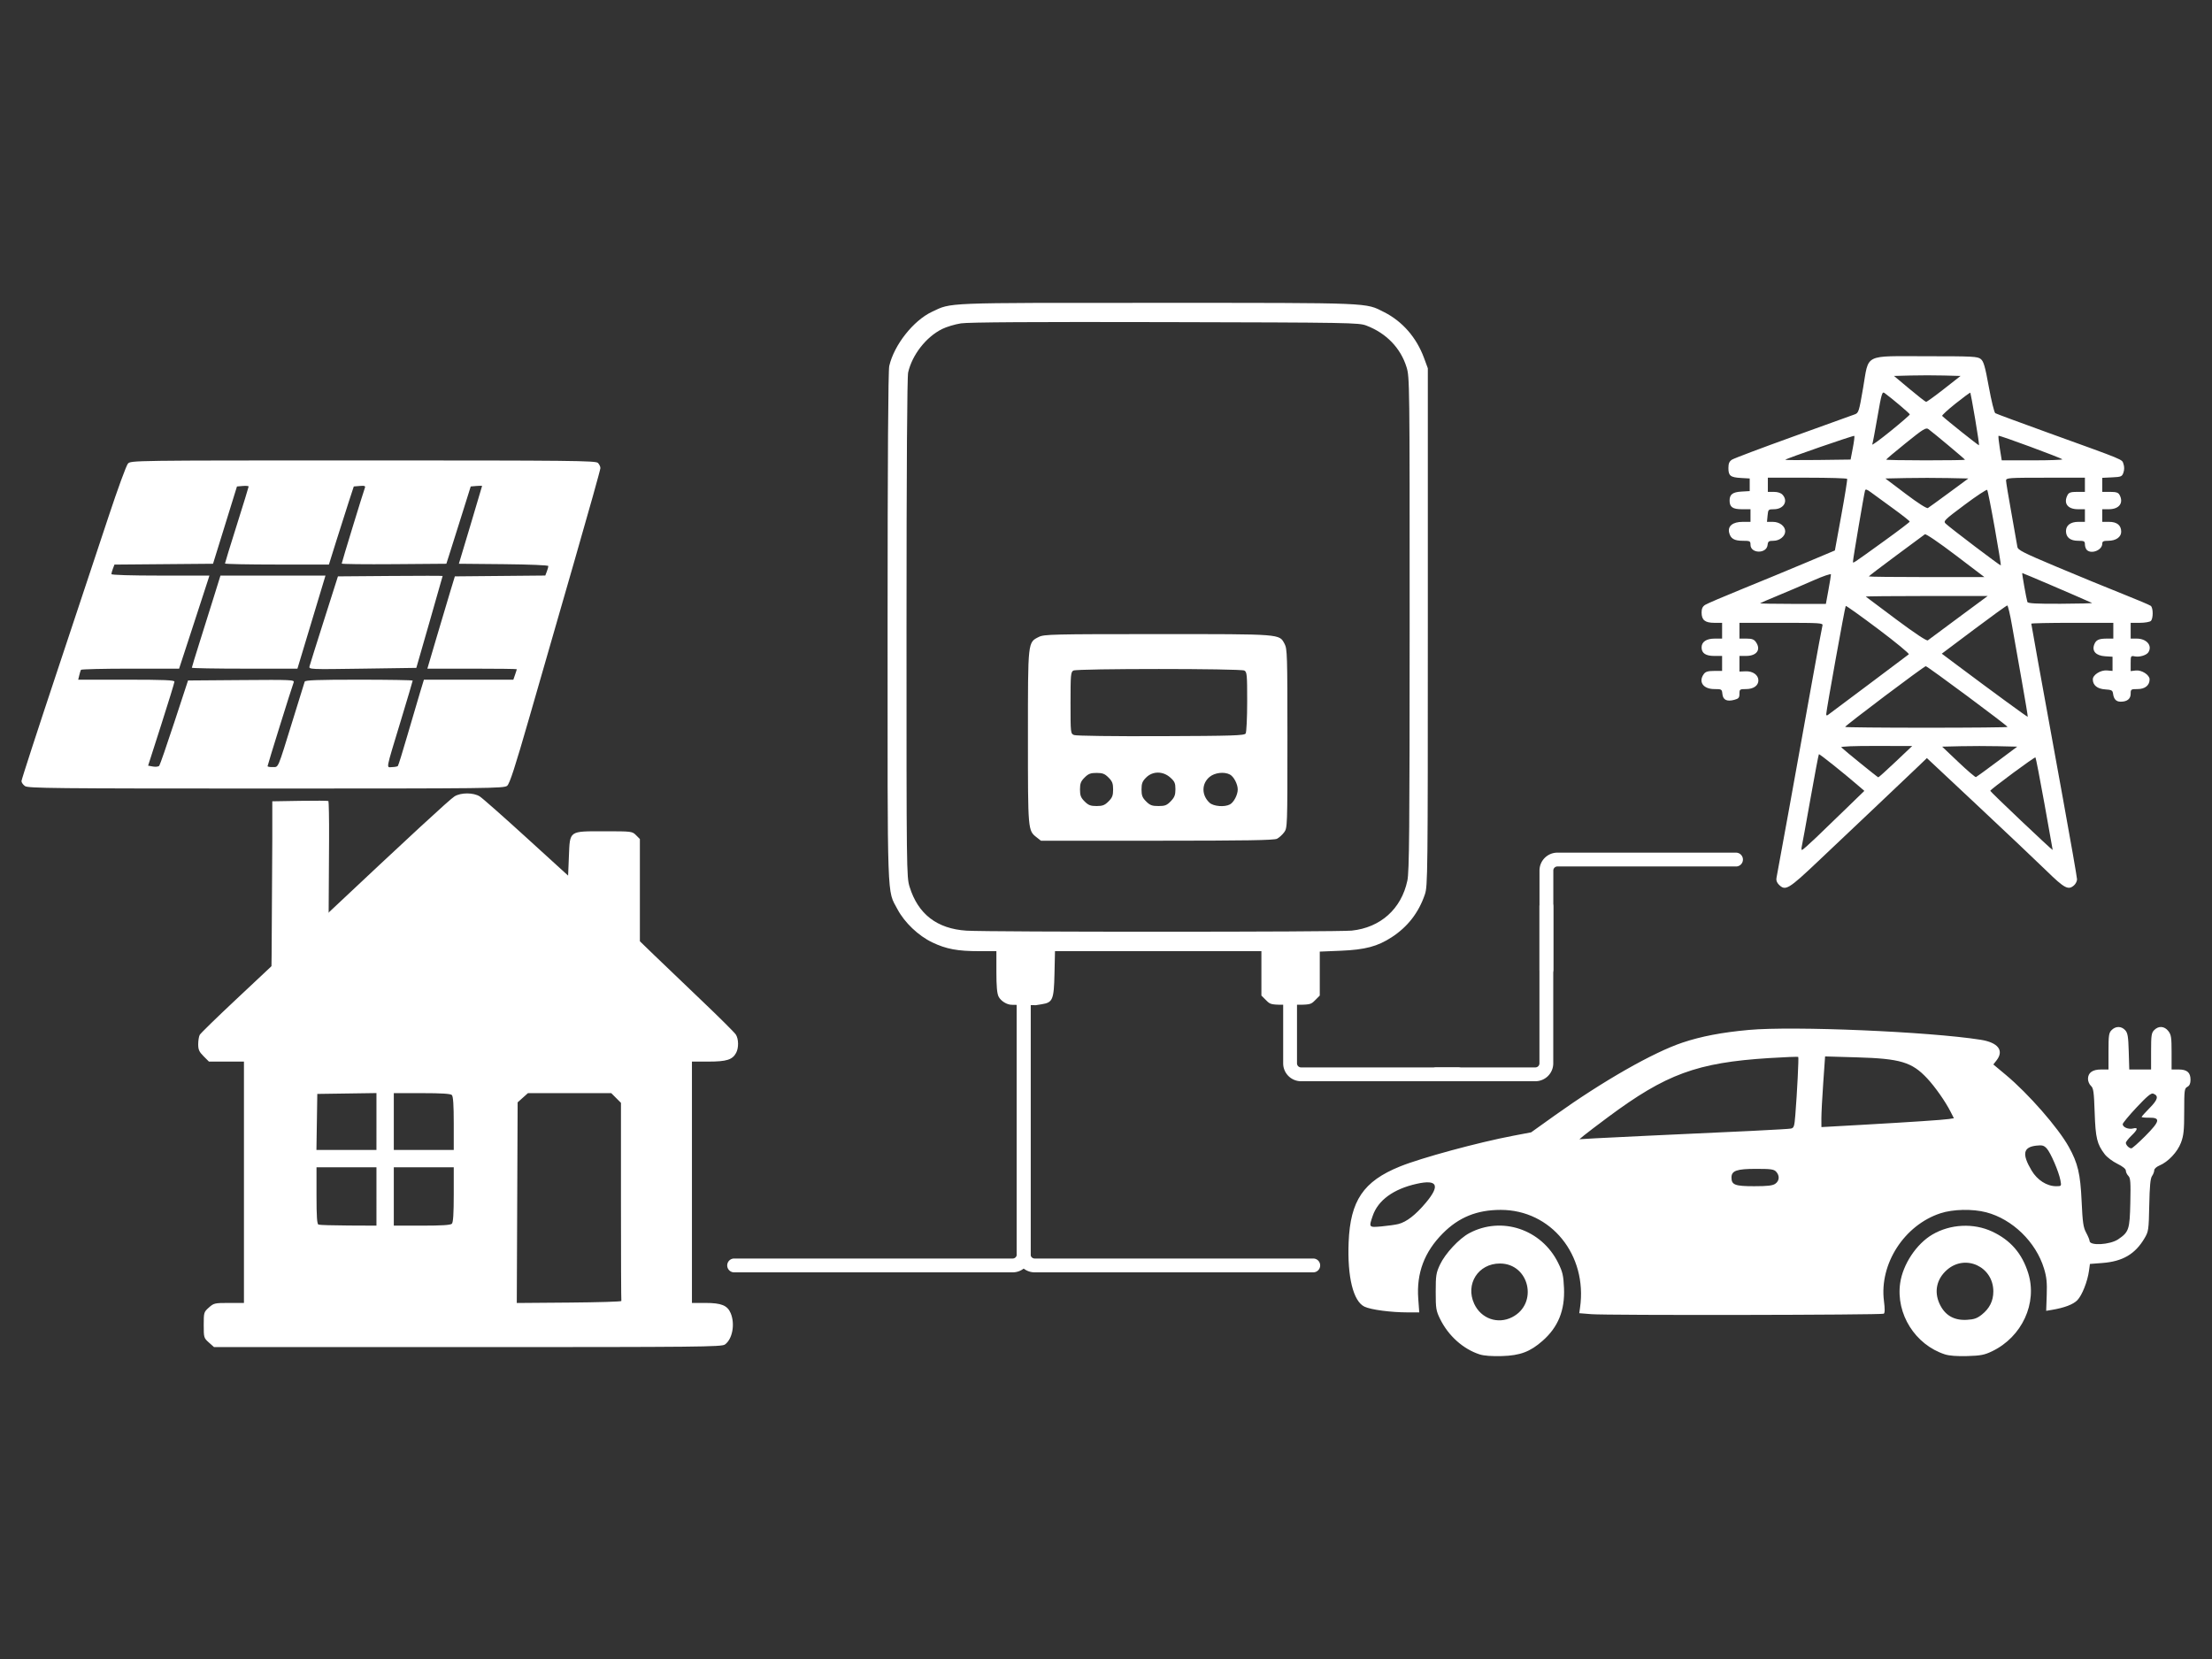 <?xml version="1.0" encoding="UTF-8" standalone="no"?>
<svg xmlns:inkscape="http://www.inkscape.org/namespaces/inkscape" xmlns:sodipodi="http://sodipodi.sourceforge.net/DTD/sodipodi-0.dtd" xmlns="http://www.w3.org/2000/svg" xmlns:svg="http://www.w3.org/2000/svg" width="800mm" height="600mm" viewBox="0 0 800 600" version="1.1" id="svg5" xml:space="preserve">
  <rect x="0" y="0" width="800" height="600" fill="#333333" stroke="none"/>
  <defs id="defs2"></defs>
  <g id="layer1">
    <g id="g11615" transform="translate(3.565,15.98)" style="stroke:#ffffff;stroke-opacity:1">
      <path style="fill:#ffffff;stroke-width:0.571;stroke:none;stroke-opacity:1;fill-opacity:1" d="m 531.531,473.846 c -5.934,-1.931 -11.282,-6.727 -14.257,-12.786 -1.465,-2.984 -1.595,-3.78 -1.595,-9.808 0,-5.941 0.146,-6.872 1.545,-9.859 1.879,-4.009 6.902,-9.411 10.579,-11.376 11.723,-6.264 26.172,-1.429 32.176,10.768 1.605,3.26 1.898,4.529 2.097,9.066 0.353,8.069 -2.103,14.127 -7.739,19.088 -4.511,3.97 -8.13,5.331 -14.696,5.522 -3.714,0.108 -6.544,-0.106 -8.109,-0.616 z m 11.786,-13.45 c 9.558,-4.876 6.252,-19.403 -4.419,-19.411 -7.824,-0.008 -12.58,7.425 -9.31,14.546 2.475,5.39 8.509,7.528 13.729,4.865 z m 156.513,13.45 c -10.755,-3.499 -17.75,-14.632 -16.176,-25.743 0.964,-6.804 5.871,-14.208 11.67,-17.606 6.476,-3.795 14.894,-4.213 21.605,-1.073 6.647,3.111 10.826,7.933 13.042,15.053 3.38,10.859 -2.249,23.042 -13.046,28.239 -2.79,1.343 -4.13,1.603 -8.984,1.745 -3.714,0.108 -6.544,-0.106 -8.109,-0.616 z m 13.378,-14.398 c 2.787,-2.227 4.143,-4.962 4.144,-8.361 0.008,-8.96 -10.099,-13.655 -16.773,-7.794 -3.724,3.269 -4.723,7.814 -2.691,12.238 1.913,4.165 5.19,6.092 9.9,5.822 2.613,-0.15 3.704,-0.533 5.42,-1.904 z M 71.977,469.555 c -1.816,-1.622 -1.863,-1.783 -1.863,-6.322 0,-4.539 0.047,-4.7 1.863,-6.322 1.781,-1.591 2.102,-1.665 7.274,-1.665 h 5.411 v -43.644 -43.644 h -6.333 -6.333 l -1.94,-1.94 c -1.585,-1.585 -1.94,-2.374 -1.94,-4.316 0,-1.307 0.248,-2.841 0.552,-3.408 0.304,-0.567 6.272,-6.386 13.264,-12.93 6.992,-6.544 20.928,-19.622 30.968,-29.062 32.13,-30.206 46.167,-43.172 47.922,-44.263 2.298,-1.428 6.861,-1.416 9.128,0.024 0.941,0.598 8.515,7.285 16.83,14.861 l 15.118,13.774 0.285,-6.928 c 0.39,-9.467 -0.123,-9.106 12.925,-9.106 9.8,0 9.967,0.024 11.347,1.4 l 1.4,1.4 v 18.487 18.487 l 5.277,5.11 c 2.902,2.811 10.503,10.085 16.89,16.165 6.387,6.08 12.021,11.678 12.52,12.44 1.042,1.59 1.102,4.82 0.124,6.648 -1.33,2.484 -3.443,3.156 -9.939,3.156 h -6.045 v 43.644 43.644 h 4.878 c 5.773,0 7.96,0.891 9.145,3.728 1.637,3.918 0.614,9.409 -2.108,11.316 -1.215,0.851 -9.175,0.93 -93.044,0.93 H 73.841 Z M 221.156,454.533 c -0.079,-0.235 -0.143,-16.454 -0.143,-36.041 v -35.613 l -1.755,-1.755 -1.755,-1.755 h -15.066 -15.066 l -1.863,1.665 -1.863,1.665 -0.155,36.282 -0.155,36.282 18.982,-0.15 c 10.44,-0.082 18.918,-0.343 18.839,-0.578 z M 132.585,416.737 V 406.182 H 121.745 110.905 v 10.222 c 0,7.643 0.18,10.294 0.713,10.509 0.392,0.158 5.27,0.308 10.84,0.333 l 10.126,0.045 z m 27.27,9.87 c 0.48,-0.48 0.685,-3.639 0.685,-10.554 v -9.87 h -10.84 -10.84 v 10.554 10.554 h 10.155 c 7.138,0 10.358,-0.203 10.84,-0.685 z M 132.585,389.625 v -10.282 l -10.697,0.156 -10.697,0.155 -0.156,10.126 -0.156,10.126 h 10.853 10.853 z m 27.955,0.697 c 0,-6.694 -0.206,-9.791 -0.685,-10.269 -0.481,-0.481 -3.702,-0.685 -10.84,-0.685 h -10.155 v 10.269 10.269 h 10.84 10.84 z m 411.334,68.979 -4.279,-0.348 0.285,-1.997 c 2.727,-19.092 -10.513,-35.391 -28.728,-35.365 -8.59,0.012 -15.123,2.67 -20.921,8.509 -6.659,6.706 -9.538,14.363 -8.866,23.575 l 0.365,4.992 -4.157,-0.003 c -6.139,-0.008 -13.296,-0.953 -15.649,-2.07 -4.067,-1.93 -6.247,-10.784 -5.738,-23.314 0.61,-15.034 5.332,-22.015 18.514,-27.371 7.688,-3.124 28.353,-8.731 41.074,-11.146 l 6.416,-1.218 8.54,-6.102 c 17.38,-12.419 35.552,-22.785 46.189,-26.349 6.78,-2.272 14.24,-3.697 24.005,-4.588 16.102,-1.468 65.167,0.614 83.846,3.558 6.325,0.997 8.541,3.894 5.722,7.479 l -1.143,1.453 4.541,3.788 c 8.124,6.776 18.892,19.084 22.729,25.98 3.31,5.949 4.204,9.722 4.661,19.682 0.355,7.751 0.604,9.471 1.646,11.402 0.675,1.25 1.227,2.581 1.227,2.957 0,1.855 7.402,1.433 10.375,-0.591 3.85,-2.622 4.153,-3.538 4.366,-13.227 0.164,-7.45 0.055,-8.931 -0.713,-9.699 -0.499,-0.499 -0.907,-1.348 -0.907,-1.888 0,-0.621 -1.134,-1.537 -3.084,-2.494 -1.696,-0.832 -3.742,-2.375 -4.546,-3.43 -2.808,-3.681 -3.333,-5.856 -3.647,-15.106 -0.255,-7.507 -0.439,-8.816 -1.355,-9.644 -0.583,-0.527 -1.06,-1.649 -1.06,-2.493 0,-2.25 1.628,-3.423 4.752,-3.423 h 2.665 v -6.561 c 0,-5.8 0.133,-6.693 1.141,-7.702 1.478,-1.478 3.534,-1.453 4.903,0.058 0.906,1 1.119,2.28 1.279,7.702 l 0.192,6.503 h 3.944 3.944 v -6.561 c 0,-5.8 0.133,-6.693 1.141,-7.702 1.592,-1.592 3.672,-1.444 5.093,0.362 1.031,1.311 1.182,2.295 1.182,7.702 v 6.199 h 2.527 c 3.065,0 4.319,1.083 4.319,3.729 0,1.352 -0.344,2.12 -1.141,2.547 -1.06,0.567 -1.141,1.195 -1.141,8.841 0,6.884 -0.19,8.739 -1.162,11.337 -1.268,3.39 -4.664,6.988 -7.823,8.291 -1.038,0.428 -1.854,1.181 -1.854,1.71 0,0.52 -0.362,1.462 -0.805,2.094 -0.591,0.844 -0.856,3.638 -0.998,10.539 -0.185,8.976 -0.261,9.503 -1.714,11.957 -3.395,5.733 -7.89,8.373 -15.219,8.938 l -4.522,0.349 -0.337,2.46 c -0.532,3.883 -2.494,8.852 -4.195,10.628 -1.485,1.55 -4.699,2.773 -9.293,3.536 l -1.997,0.332 0.196,-5.711 c 0.156,-4.544 -0.044,-6.501 -0.979,-9.579 -2.914,-9.595 -11.426,-17.875 -20.917,-20.347 -4.942,-1.287 -11.996,-1.136 -16.537,0.355 -13.109,4.303 -22.136,18.321 -20.435,31.733 0.363,2.859 0.342,4.322 -0.065,4.587 -0.745,0.486 -99.998,0.643 -105.855,0.167 z m -69.668,-32.607 c 2.934,-0.751 6.172,-3.26 9.856,-7.636 5.327,-6.328 4.269,-8.571 -3.253,-6.898 -8.408,1.871 -13.991,5.936 -15.918,11.591 -1.441,4.228 -1.44,4.229 3.249,3.809 2.275,-0.204 5.005,-0.594 6.066,-0.865 z M 638.496,412.14 c 1.501,-1.052 1.639,-2.891 0.324,-4.344 -0.807,-0.892 -1.867,-1.043 -7.29,-1.043 -6.99,0 -8.881,0.667 -8.881,3.129 0,2.667 1.247,3.146 8.186,3.146 4.863,0 6.697,-0.213 7.661,-0.888 z m 103.119,-1.251 c -0.574,-3.094 -3.553,-10.013 -4.963,-11.526 -1.011,-1.085 -1.624,-1.25 -3.752,-1.01 -4.78,0.539 -5.255,3.049 -1.707,9.006 2.067,3.471 5.512,5.67 8.879,5.67 1.931,0 1.938,-0.012 1.543,-2.139 z m 30.719,-16.043 c 5.309,-5.34 5.576,-6.655 1.34,-6.599 -1.481,0.02 -2.693,-0.101 -2.693,-0.267 0,-0.167 1.319,-1.639 2.931,-3.271 2.989,-3.026 3.316,-4.379 1.252,-5.171 -0.73,-0.28 -2.249,0.981 -6.003,4.986 -2.764,2.949 -5.025,5.682 -5.025,6.073 0,1.085 2.084,1.965 3.697,1.56 1.977,-0.496 1.801,0.328 -0.559,2.615 -1.098,1.064 -1.997,2.219 -1.997,2.565 0,0.804 1.184,1.999 1.982,1.999 0.337,0 2.621,-2.021 5.076,-4.49 z m -180.206,-0.063 c 32.86,-1.464 50.883,-2.365 52.007,-2.601 1.103,-0.231 1.272,-0.753 1.609,-4.967 0.642,-8.031 1.279,-20.67 1.055,-20.934 -0.117,-0.138 -4.893,0.047 -10.612,0.41 -26.042,1.654 -37.206,5.756 -58.247,21.399 -3.806,2.83 -7.679,5.776 -8.607,6.547 l -1.688,1.402 5.966,-0.349 c 3.281,-0.192 11.614,-0.6 18.517,-0.908 z m 78.444,-3.999 c 16.927,-0.956 28.67,-1.741 30.663,-2.051 l 1.853,-0.287 -1.22,-2.399 c -1.863,-3.665 -5.567,-8.939 -8.428,-12.003 -5.528,-5.919 -9.69,-7.165 -25.48,-7.623 l -11.455,-0.332 -0.675,9.635 c -0.372,5.299 -0.672,11.049 -0.668,12.777 l 0.012,3.142 2.425,-0.131 c 1.334,-0.072 7.174,-0.4 12.979,-0.727 z M 362.382,347.42 c -1.77,2.4e-4 -3.952,-1.341 -4.776,-2.935 -0.582,-1.125 -0.813,-3.689 -0.813,-9.017 v -7.445 h -6.171 c -7.906,0 -11.951,-0.755 -17.023,-3.176 -5.015,-2.394 -10.033,-7.176 -12.588,-11.995 -3.811,-7.188 -3.585,-0.713 -3.57,-102.045 0.009,-60.983 0.212,-92.732 0.602,-94.426 1.751,-7.6 8.718,-16.433 15.456,-19.597 7.226,-3.393 3.383,-3.24 81.461,-3.231 78.354,0.009 75.172,-0.121 82.062,3.357 6.625,3.344 11.723,9.205 14.441,16.602 l 1.362,3.708 v 93.563 c 0,89.762 -0.043,93.69 -1.063,96.701 -2.234,6.595 -6.221,11.739 -12.018,15.505 -5.129,3.332 -9.596,4.515 -18.44,4.881 l -7.559,0.313 v 7.95 7.95 l -1.668,1.668 c -1.667,1.667 -1.668,1.668 -8.887,1.668 -7.218,0 -7.219,-2.4e-4 -8.887,-1.668 l -1.668,-1.668 v -8.031 -8.031 h -37.326 -37.326 l -0.185,8.214 c -0.21,9.337 -0.631,10.351 -4.56,10.979 l -2.186,0.349 z M 485.288,320.588 c 10.432,-1.081 17.971,-7.848 20.139,-18.077 0.692,-3.267 0.821,-17.711 0.83,-92.95 0.012,-87.218 -0.012,-89.158 -1.121,-92.743 -2.144,-6.943 -7.342,-12.318 -14.558,-15.055 -2.735,-1.038 -5.724,-1.089 -72.74,-1.245 -47.55,-0.111 -71.15,0.032 -73.839,0.447 -2.174,0.335 -5.254,1.259 -6.846,2.052 -5.785,2.882 -10.796,9.292 -12.273,15.697 -0.375,1.628 -0.582,33.909 -0.591,92.439 -0.013,87.983 0.011,90.016 1.113,93.587 3.054,9.887 9.906,15.176 20.552,15.863 8.141,0.526 134.249,0.513 139.334,-0.016 z M 371.349,286.851 c -3.158,-2.484 -3.146,-2.347 -3.145,-36.256 0.001,-34.966 -0.082,-34.209 3.993,-36.245 1.845,-0.922 5.103,-0.998 42.949,-0.998 45.155,-0.001 43.896,-0.098 45.869,3.52 0.967,1.772 1.036,4.066 1.036,34.233 0,31.937 -0.012,32.354 -1.196,33.945 -0.658,0.886 -1.813,1.928 -2.567,2.315 -1.051,0.54 -11.172,0.707 -43.369,0.713 l -41.998,0.012 z m 25.994,-12.982 c 1.365,-1.365 1.668,-2.149 1.668,-4.323 0,-2.174 -0.302,-2.957 -1.668,-4.323 -1.365,-1.365 -2.149,-1.668 -4.323,-1.668 -2.174,0 -2.957,0.302 -4.323,1.668 -1.365,1.365 -1.668,2.149 -1.668,4.323 0,2.174 0.302,2.957 1.668,4.323 1.365,1.365 2.149,1.668 4.323,1.668 2.174,0 2.957,-0.302 4.323,-1.668 z m 22.527,-0.081 c 1.348,-1.407 1.676,-2.252 1.676,-4.326 0,-2.189 -0.28,-2.827 -1.863,-4.241 -2.647,-2.365 -6.369,-2.364 -8.735,0.002 -1.365,1.365 -1.668,2.149 -1.668,4.323 0,2.174 0.302,2.957 1.668,4.323 1.388,1.388 2.135,1.668 4.457,1.668 2.368,0 3.043,-0.264 4.465,-1.749 z m 21.39,1.162 c 1.394,-0.746 2.821,-3.479 2.821,-5.403 0,-1.924 -1.427,-4.657 -2.821,-5.403 -2.065,-1.105 -5.519,-0.697 -7.385,0.873 -2.918,2.455 -2.914,6.601 0.008,9.324 1.415,1.318 5.43,1.649 7.376,0.608 z m 5.686,-25.656 c 0.297,-0.471 0.545,-5.66 0.549,-11.533 0.008,-9.714 -0.084,-10.727 -1.021,-11.228 -1.394,-0.746 -60.435,-0.75 -61.829,-0.003 -0.949,0.508 -1.038,1.507 -1.038,11.679 0,11 0.014,11.129 1.284,11.647 0.736,0.3 14.137,0.475 31.399,0.41 26.064,-0.099 30.188,-0.229 30.656,-0.97 z" id="path302"></path>
      <path id="path302-8" style="fill:#ffffff;stroke-width:0.571;stroke:none;stroke-opacity:1;fill-opacity:1" d="m 127.765,150.544 c -83.735,0 -84.023,0.002 -85.068,1.158 -0.577,0.638 -3.702,9.173 -6.944,18.969 -3.242,9.796 -11.667,35.162 -18.722,56.367 -7.055,21.206 -12.827,38.968 -12.827,39.474 0,0.506 0.571,1.32 1.268,1.808 1.134,0.794 10.35,0.888 87.224,0.888 81.025,0 86.025,-0.057 87.159,-0.998 0.913,-0.758 2.841,-6.694 8.014,-24.674 3.747,-13.022 11.064,-38.427 16.261,-56.455 5.197,-18.028 9.45,-33.221 9.45,-33.761 0,-0.541 -0.405,-1.387 -0.898,-1.88 -0.807,-0.807 -9.295,-0.896 -84.917,-0.896 z m 42.422,9.161 c 0.372,0 0.6,0.024 0.599,0.074 -0.002,0.097 -1.892,6.467 -4.199,14.154 l -4.195,13.978 16.181,0.151 c 9.353,0.087 16.179,0.372 16.179,0.675 0,0.289 -0.248,1.18 -0.552,1.98 l -0.552,1.454 -16.353,0.151 -16.353,0.151 -1.651,5.42 c -0.908,2.981 -3.144,10.489 -4.97,16.686 l -3.322,11.268 h 16.173 c 8.894,0 16.171,0.09 16.171,0.2 0,0.11 -0.281,1.008 -0.626,1.996 l -0.626,1.798 h -16.171 -16.169 l -1.432,4.706 c -0.788,2.589 -2.835,9.54 -4.549,15.449 -1.714,5.908 -3.266,10.892 -3.449,11.074 -0.182,0.182 -1.12,0.355 -2.084,0.382 -2.138,0.062 -2.434,1.642 3.097,-16.592 2.395,-7.898 4.355,-14.508 4.355,-14.69 0,-0.182 -8.737,-0.329 -19.415,-0.329 -15.031,0 -19.467,0.16 -19.642,0.712 -0.125,0.392 -2.054,6.618 -4.287,13.835 -5.668,18.315 -5.104,16.996 -7.292,17.061 -1.018,0.032 -1.851,-0.122 -1.851,-0.34 3.9e-5,-0.418 8.772,-28.559 9.437,-30.278 0.368,-0.951 -0.671,-0.997 -18.904,-0.855 l -19.294,0.149 -4.958,15.103 v 0.002 c -2.727,8.307 -5.177,15.382 -5.445,15.723 -0.272,0.346 -1.271,0.477 -2.262,0.299 l -1.775,-0.319 4.754,-14.833 c 2.615,-8.158 4.763,-15.155 4.772,-15.547 0.012,-0.555 -3.837,-0.712 -17.394,-0.712 H 24.72 l 0.376,-1.569 c 0.206,-0.863 0.482,-1.763 0.614,-1.998 0.132,-0.235 8.176,-0.427 17.873,-0.427 h 17.629 l 5.081,-15.545 c 2.794,-8.55 5.26,-16.126 5.48,-16.832 l 0.399,-1.282 h -17.723 c -10.613,0 -17.725,-0.215 -17.725,-0.534 0,-0.293 0.25,-1.188 0.554,-1.988 l 0.552,-1.456 17.826,-0.149 17.824,-0.151 4.33,-13.978 4.328,-13.976 2.111,-0.178 c 1.16,-0.097 2.109,-0.008 2.109,0.198 0,0.206 -1.926,6.47 -4.279,13.919 -2.353,7.449 -4.277,13.715 -4.277,13.923 0,0.208 8.457,0.376 18.795,0.376 h 18.797 l 2.63,-8.415 c 1.447,-4.628 3.47,-10.982 4.496,-14.119 l 1.865,-5.705 2.17,-0.182 c 1.719,-0.144 2.106,-0.008 1.851,0.657 -0.57,1.486 -8.388,27.037 -8.388,27.414 0,0.201 8.515,0.297 18.922,0.215 l 18.922,-0.149 1.006,-3.138 c 0.553,-1.726 2.537,-8.016 4.408,-13.978 l 3.401,-10.839 2.058,-0.178 c 0.566,-0.049 1.08,-0.074 1.452,-0.074 z m -94.021,32.485 -2.35,7.56 c -1.292,4.158 -3.619,11.579 -5.173,16.492 -1.553,4.914 -2.825,9.084 -2.825,9.27 0,0.185 8.592,0.338 19.094,0.338 h 19.094 l 1.42,-4.706 c 0.781,-2.589 3.063,-10.162 5.071,-16.83 l 3.651,-12.123 H 95.155 Z m 74.798,0.072 c -3.431,0 -8.163,0.024 -13.371,0.063 l -18.938,0.149 -4.993,15.69 c -2.746,8.629 -5.124,16.202 -5.285,16.83 -0.289,1.129 -0.078,1.137 19.169,0.855 l 19.46,-0.284 4.756,-16.545 c 2.615,-9.1 4.756,-16.612 4.76,-16.695 0.002,-0.042 -2.126,-0.063 -5.557,-0.063 z m -38.863,81.344 c -1.861,-0.012 -4.396,0.003 -7.155,0.049 l -10.033,0.168 v 13.667 l -0.243,41.895 c -0.218,11.778 -0.147,11.493 9.648,11.98 41.314,0 37.989,0.536 37.989,-6.138 0,-6.099 0.628,-5.842 -14.332,-5.842 h -12.767 l 0.243,-41.825 c 0.043,-7.478 -0.105,-13.704 -0.235,-13.835 -0.065,-0.065 -1.254,-0.106 -3.115,-0.119 z"></path>
      <path d="m 639.788,303.968 c -0.729,-0.729 -1.046,-1.617 -0.868,-2.425 0.307,-1.388 7.294,-39.929 12.849,-70.877 1.915,-10.668 3.616,-19.846 3.78,-20.396 0.279,-0.933 -0.69,-0.998 -14.858,-0.998 h -15.157 v 2.853 2.853 h 2.535 c 1.973,0 2.732,0.281 3.423,1.268 1.917,2.737 0.295,5.008 -3.578,5.008 h -2.38 v 2.822 2.822 l 2.247,-0.089 c 2.589,-0.103 4.599,1.333 4.599,3.288 0,1.897 -1.766,3.138 -4.466,3.138 -2.259,0 -2.38,0.086 -2.38,1.695 0,1.43 -0.29,1.773 -1.854,2.193 -2.692,0.722 -4.102,0.04 -4.315,-2.095 -0.173,-1.735 -0.266,-1.793 -2.907,-1.793 -4.044,0 -5.876,-2.624 -3.807,-5.453 0.618,-0.845 1.498,-1.107 3.708,-1.107 h 2.899 v -2.71 -2.71 h -2.812 c -3.123,0 -4.605,-0.995 -4.605,-3.09 0,-2.022 1.736,-3.185 4.752,-3.185 h 2.665 v -2.853 -2.853 h -2.812 c -3.369,0 -4.605,-1.003 -4.605,-3.736 0,-1.392 0.364,-2.175 1.284,-2.761 0.706,-0.45 6.675,-3.007 13.264,-5.682 6.589,-2.675 16.858,-6.917 22.82,-9.427 l 10.84,-4.564 2.327,-12.731 c 1.28,-7.002 2.227,-12.923 2.106,-13.159 -0.122,-0.236 -6.624,-0.428 -14.45,-0.428 h -14.229 v 2.567 2.567 h 2.194 c 1.401,0 2.535,0.377 3.138,1.043 2.122,2.344 0.368,5.232 -3.177,5.232 -1.957,0 -2.043,0.087 -2.252,2.282 l -0.218,2.282 h 2.155 c 2.411,0 4.436,1.562 4.436,3.423 0,1.786 -2.028,3.423 -4.241,3.423 -1.709,0 -1.982,0.199 -2.139,1.558 -0.373,3.218 -6.171,3.105 -6.171,-0.12 0,-1.338 -0.191,-1.438 -2.744,-1.438 -3.139,0 -4.455,-0.779 -4.976,-2.946 -0.574,-2.382 1.321,-3.9 4.867,-3.9 h 2.853 v -2.282 -2.282 h -3.068 c -3.379,0 -4.491,-0.777 -4.491,-3.138 0,-2.234 1.107,-3.066 4.325,-3.252 l 2.949,-0.171 v -2.282 -2.282 l -3.12,-0.177 c -3.85,-0.218 -4.581,-0.791 -4.581,-3.588 0,-1.652 0.319,-2.407 1.284,-3.036 0.706,-0.461 10.654,-4.215 22.107,-8.342 11.453,-4.128 21.487,-7.746 22.298,-8.041 1.399,-0.509 1.553,-0.992 3.014,-9.499 2.173,-12.652 -0.052,-11.53 22.865,-11.53 16.86,0 18.555,0.088 19.705,1.019 1.038,0.841 1.548,2.605 2.912,10.09 0.909,4.989 1.961,9.261 2.336,9.493 0.375,0.232 9.042,3.441 19.258,7.13 28.175,10.175 26.478,9.472 27.097,11.231 0.344,0.979 0.342,2.115 -0.008,3.111 -0.51,1.456 -0.805,1.581 -4.104,1.739 l -3.554,0.17 v 2.54 2.54 h 2.832 c 2.216,0 2.961,0.24 3.423,1.103 1.555,2.906 -0.143,5.172 -3.876,5.172 h -2.38 v 2.282 2.282 h 2.479 c 2.849,0 4.367,1.244 4.367,3.578 0,1.932 -1.918,3.268 -4.691,3.268 -1.714,0 -2.155,0.215 -2.155,1.053 0,2.317 -3.94,3.907 -5.591,2.256 -0.376,-0.376 -0.685,-1.275 -0.685,-1.997 0,-1.168 -0.273,-1.312 -2.479,-1.312 -2.827,0 -4.367,-1.242 -4.367,-3.522 0,-2.073 1.681,-3.324 4.466,-3.324 h 2.38 v -2.282 -2.282 h -2.527 c -3.755,0 -5.329,-2.183 -3.729,-5.172 0.462,-0.864 1.207,-1.103 3.423,-1.103 h 2.832 v -2.567 -2.567 H 736.211 c -13.393,0 -14.263,0.063 -14.263,1.035 0,0.569 0.882,5.896 1.959,11.838 1.078,5.942 2.04,11.4 2.139,12.129 0.157,1.152 2.05,2.112 14.443,7.322 7.844,3.298 18.499,7.675 23.676,9.726 5.177,2.051 9.734,3.987 10.126,4.3 0.909,0.728 0.929,4.551 0.032,5.451 -0.376,0.376 -2.174,0.685 -3.994,0.685 h -3.309 v 2.853 2.853 h 2.155 c 3.614,0 5.783,2.534 4.243,4.956 -0.667,1.049 -3.153,1.807 -4.858,1.481 -1.504,-0.287 -1.54,-0.229 -1.54,2.51 v 2.804 l 1.861,-0.217 c 2.118,-0.247 4.985,1.601 4.985,3.213 0,2.16 -1.658,3.509 -4.311,3.509 -2.43,0 -2.535,0.07 -2.535,1.691 0,1.856 -1.274,2.873 -3.601,2.873 -1.638,0 -2.49,-0.879 -2.763,-2.853 -0.175,-1.262 -0.507,-1.446 -2.896,-1.6 -2.803,-0.18 -4.432,-1.511 -4.432,-3.62 0,-1.636 2.833,-3.427 5.111,-3.23 l 2.02,0.174 v -2.565 -2.565 l -2.717,-0.174 c -3.283,-0.211 -4.804,-1.862 -3.902,-4.235 0.641,-1.687 1.65,-2.152 4.67,-2.152 h 2.235 v -2.853 -2.853 h -14.833 c -8.158,0 -14.833,0.14 -14.833,0.311 0,0.323 2.644,14.936 11.4,63.015 2.829,15.532 5.144,28.778 5.144,29.435 2.7e-4,0.657 -0.469,1.62 -1.043,2.139 -2.097,1.898 -3.434,1.2 -10.027,-5.232 -3.482,-3.397 -14.634,-13.955 -24.782,-23.463 l -18.452,-17.287 -3.228,3.105 c -1.775,1.708 -8.368,7.966 -14.65,13.907 -6.282,5.941 -15.965,15.102 -21.516,20.358 -10.706,10.136 -11.773,10.77 -14.137,8.406 z m 13.662,-17.226 c 2.689,-2.576 7.67,-7.384 11.069,-10.686 l 6.181,-6.002 -1.661,-1.438 c -5.608,-4.853 -14.571,-12.02 -14.776,-11.815 -0.133,0.133 -1.51,7.4 -3.059,16.149 -1.549,8.749 -2.957,16.485 -3.129,17.191 -0.172,0.706 -0.133,1.284 0.087,1.284 0.22,0 2.6,-2.108 5.288,-4.683 z m 82.409,-11.919 c -1.647,-9.131 -3.119,-16.727 -3.272,-16.879 -0.275,-0.275 -16.343,11.604 -16.343,12.084 0,0.349 22.203,21.397 22.572,21.398 0.024,4e-5 -1.311,-7.471 -2.958,-16.602 z m -53.845,-15.318 5.99,-5.676 -13.093,-0.028 c -8.076,-0.016 -12.885,0.175 -12.551,0.502 1.144,1.119 13.108,10.821 13.378,10.849 0.157,0.016 2.981,-2.525 6.276,-5.647 z m 36.734,-0.028 7.246,-5.42 -6.872,-0.16 c -3.779,-0.088 -9.89,-0.088 -13.578,0 l -6.707,0.16 5.894,5.595 c 3.242,3.078 6.091,5.516 6.332,5.42 0.241,-0.097 3.699,-2.615 7.684,-5.595 z m 3.743,-12.551 c -0.05,-0.496 -28.955,-21.964 -29.573,-21.964 -0.638,0 -29.16,21.478 -29.16,21.959 0,0.16 13.221,0.291 29.381,0.291 16.16,0 29.368,-0.128 29.352,-0.285 z m 5.166,-16.595 c -1.257,-7.032 -2.852,-16.059 -3.544,-20.06 -0.693,-4.001 -1.467,-7.274 -1.72,-7.274 -0.253,0 -5.685,3.923 -12.071,8.717 l -11.61,8.717 5.486,4.108 c 13.154,9.85 25.465,18.854 25.599,18.721 0.08,-0.079 -0.883,-5.897 -2.139,-12.929 z m -55.342,1.197 c 7.688,-5.737 14.196,-10.627 14.464,-10.868 0.268,-0.241 -4.696,-4.334 -11.03,-9.097 -6.334,-4.763 -11.635,-8.542 -11.778,-8.399 -0.279,0.279 -7.045,37.807 -7.054,39.125 -0.008,0.543 0.213,0.612 0.708,0.226 0.392,-0.306 7.003,-5.25 14.691,-10.987 z m 32.48,-24.182 10.515,-7.773 h -22.163 c -12.19,0 -22.056,0.097 -21.925,0.217 0.131,0.119 5.095,3.837 11.031,8.262 6.794,5.064 11.022,7.864 11.41,7.556 0.339,-0.269 5.349,-3.987 11.132,-8.262 z m -47.086,-9.914 c 0.504,-2.746 0.916,-5.29 0.915,-5.653 0,-0.372 -2.804,0.58 -6.419,2.182 -3.53,1.564 -9.242,4.007 -12.694,5.429 -3.452,1.422 -6.383,2.686 -6.513,2.81 -0.131,0.123 5.17,0.224 11.779,0.224 h 12.016 z m 95.333,4.647 c -6.015,-2.691 -25.137,-10.881 -25.234,-10.807 -0.149,0.114 1.492,9.346 1.855,10.44 0.18,0.542 3.082,0.702 12.093,0.668 6.521,-0.024 11.599,-0.16 11.285,-0.3 z m -49.389,-17.309 c -6.04,-4.59 -10.722,-7.769 -11.063,-7.514 -0.326,0.243 -5.02,3.719 -10.433,7.723 -5.413,4.005 -9.841,7.386 -9.841,7.514 0,0.128 9.407,0.233 20.904,0.233 h 20.904 z m 14.215,-9.777 c -1.304,-7.347 -2.538,-13.553 -2.743,-13.791 -0.205,-0.237 -3.887,2.195 -8.183,5.405 -7.376,5.512 -7.755,5.89 -6.814,6.795 1.606,1.543 19.755,15.303 19.941,15.118 0.093,-0.093 -0.898,-6.18 -2.202,-13.528 z m -39.886,4.612 c 5.005,-3.608 9.115,-6.731 9.134,-6.939 0.016,-0.208 -2.727,-2.376 -6.1,-4.817 -3.373,-2.442 -6.965,-5.06 -7.981,-5.818 -1.39,-1.037 -1.906,-1.186 -2.082,-0.602 -0.346,1.146 -4.342,24.649 -4.342,25.54 0,0.905 -0.958,1.525 11.372,-7.364 z m 23.37,-17.4 6.971,-5.135 -7.45,-0.159 c -4.097,-0.087 -10.851,-0.087 -15.009,0 l -7.559,0.159 7.347,5.55 c 4.451,3.362 7.619,5.386 8.038,5.135 0.38,-0.228 3.828,-2.726 7.662,-5.55 z m -34.823,-16.138 c 0.44,-2.287 0.686,-4.271 0.548,-4.409 -0.242,-0.242 -24.453,8.128 -24.962,8.63 -0.137,0.135 5.12,0.176 11.683,0.091 l 11.933,-0.154 z m 40.587,4.234 c 0,-0.206 -11.269,-9.643 -13.239,-11.086 -0.892,-0.654 -1.849,-0.066 -8.149,5.015 -3.926,3.166 -7.138,5.874 -7.138,6.018 0,0.144 6.418,0.262 14.263,0.262 7.844,0 14.263,-0.094 14.263,-0.209 z m 35.19,-0.162 c -0.577,-0.577 -22.805,-8.781 -23.071,-8.515 -0.13,0.13 0.078,2.182 0.462,4.561 l 0.698,4.325 h 11.142 c 6.128,0 10.975,-0.167 10.77,-0.371 z m -55.158,-16.236 c 0,-0.327 -6.389,-5.737 -9.153,-7.751 -0.843,-0.615 -1.095,0.237 -2.532,8.558 -0.877,5.082 -1.73,9.6 -1.896,10.039 -0.165,0.44 2.823,-1.736 6.64,-4.834 3.817,-3.098 6.94,-5.804 6.94,-6.012 z m 23.632,1.67 c -0.871,-5.12 -1.656,-9.405 -1.744,-9.522 -0.088,-0.117 -2.493,1.647 -5.344,3.921 -2.851,2.274 -5.033,4.285 -4.848,4.47 1.331,1.331 13.162,10.763 13.32,10.62 0.11,-0.099 -0.513,-4.37 -1.384,-9.49 z m -11.285,-10.878 6.003,-4.707 -6.038,-0.162 c -3.321,-0.089 -8.737,-0.089 -12.035,0 l -5.998,0.162 5.57,4.662 c 3.063,2.564 5.778,4.682 6.033,4.707 0.255,0.024 3.164,-2.073 6.465,-4.662 z" style="fill:#ffffff;stroke-width:0.571;stroke:none;stroke-opacity:1;fill-opacity:1" id="path1240"></path>
      <path style="fill:none;stroke:#ffffff;stroke-width:5;stroke-linecap:round;stroke-linejoin:round;stroke-dasharray:none;stroke-opacity:1" d="m 366.665,336.955 v 100.756 a 3.969,3.969 45 0 0 3.969,3.969 h 100.756" id="path5689"></path>
      <path style="fill:none;stroke:#ffffff;stroke-width:5;stroke-linecap:round;stroke-linejoin:round;stroke-dasharray:none;stroke-opacity:1" d="m 463.012,332.766 v 35.827 a 3.969,3.969 45 0 0 3.969,3.969 l 56.771,0" id="path5689-2"></path>
      <path style="fill:none;stroke:#ffffff;stroke-width:5;stroke-linecap:round;stroke-linejoin:round;stroke-dasharray:none;stroke-opacity:1" d="m 515.897,372.561 h 35.827 a 3.969,3.969 135 0 0 3.969,-3.969 v -56.771" id="path5689-2-2"></path>
      <path style="fill:none;stroke:#ffffff;stroke-width:5;stroke-linecap:round;stroke-linejoin:round;stroke-dasharray:none;stroke-opacity:1" d="M 555.715,334.688 V 298.862 a 3.969,3.969 135 0 1 3.969,-3.969 l 64.604,0" id="path5689-2-2-8"></path>
      <path style="fill:none;stroke:#ffffff;stroke-width:5;stroke-linecap:round;stroke-linejoin:round;stroke-dasharray:none;stroke-opacity:1" d="m 366.665,336.955 v 100.756 a 3.969,3.969 135 0 1 -3.969,3.969 H 261.941" id="path5689-0"></path>
    </g>
  </g>
</svg>

